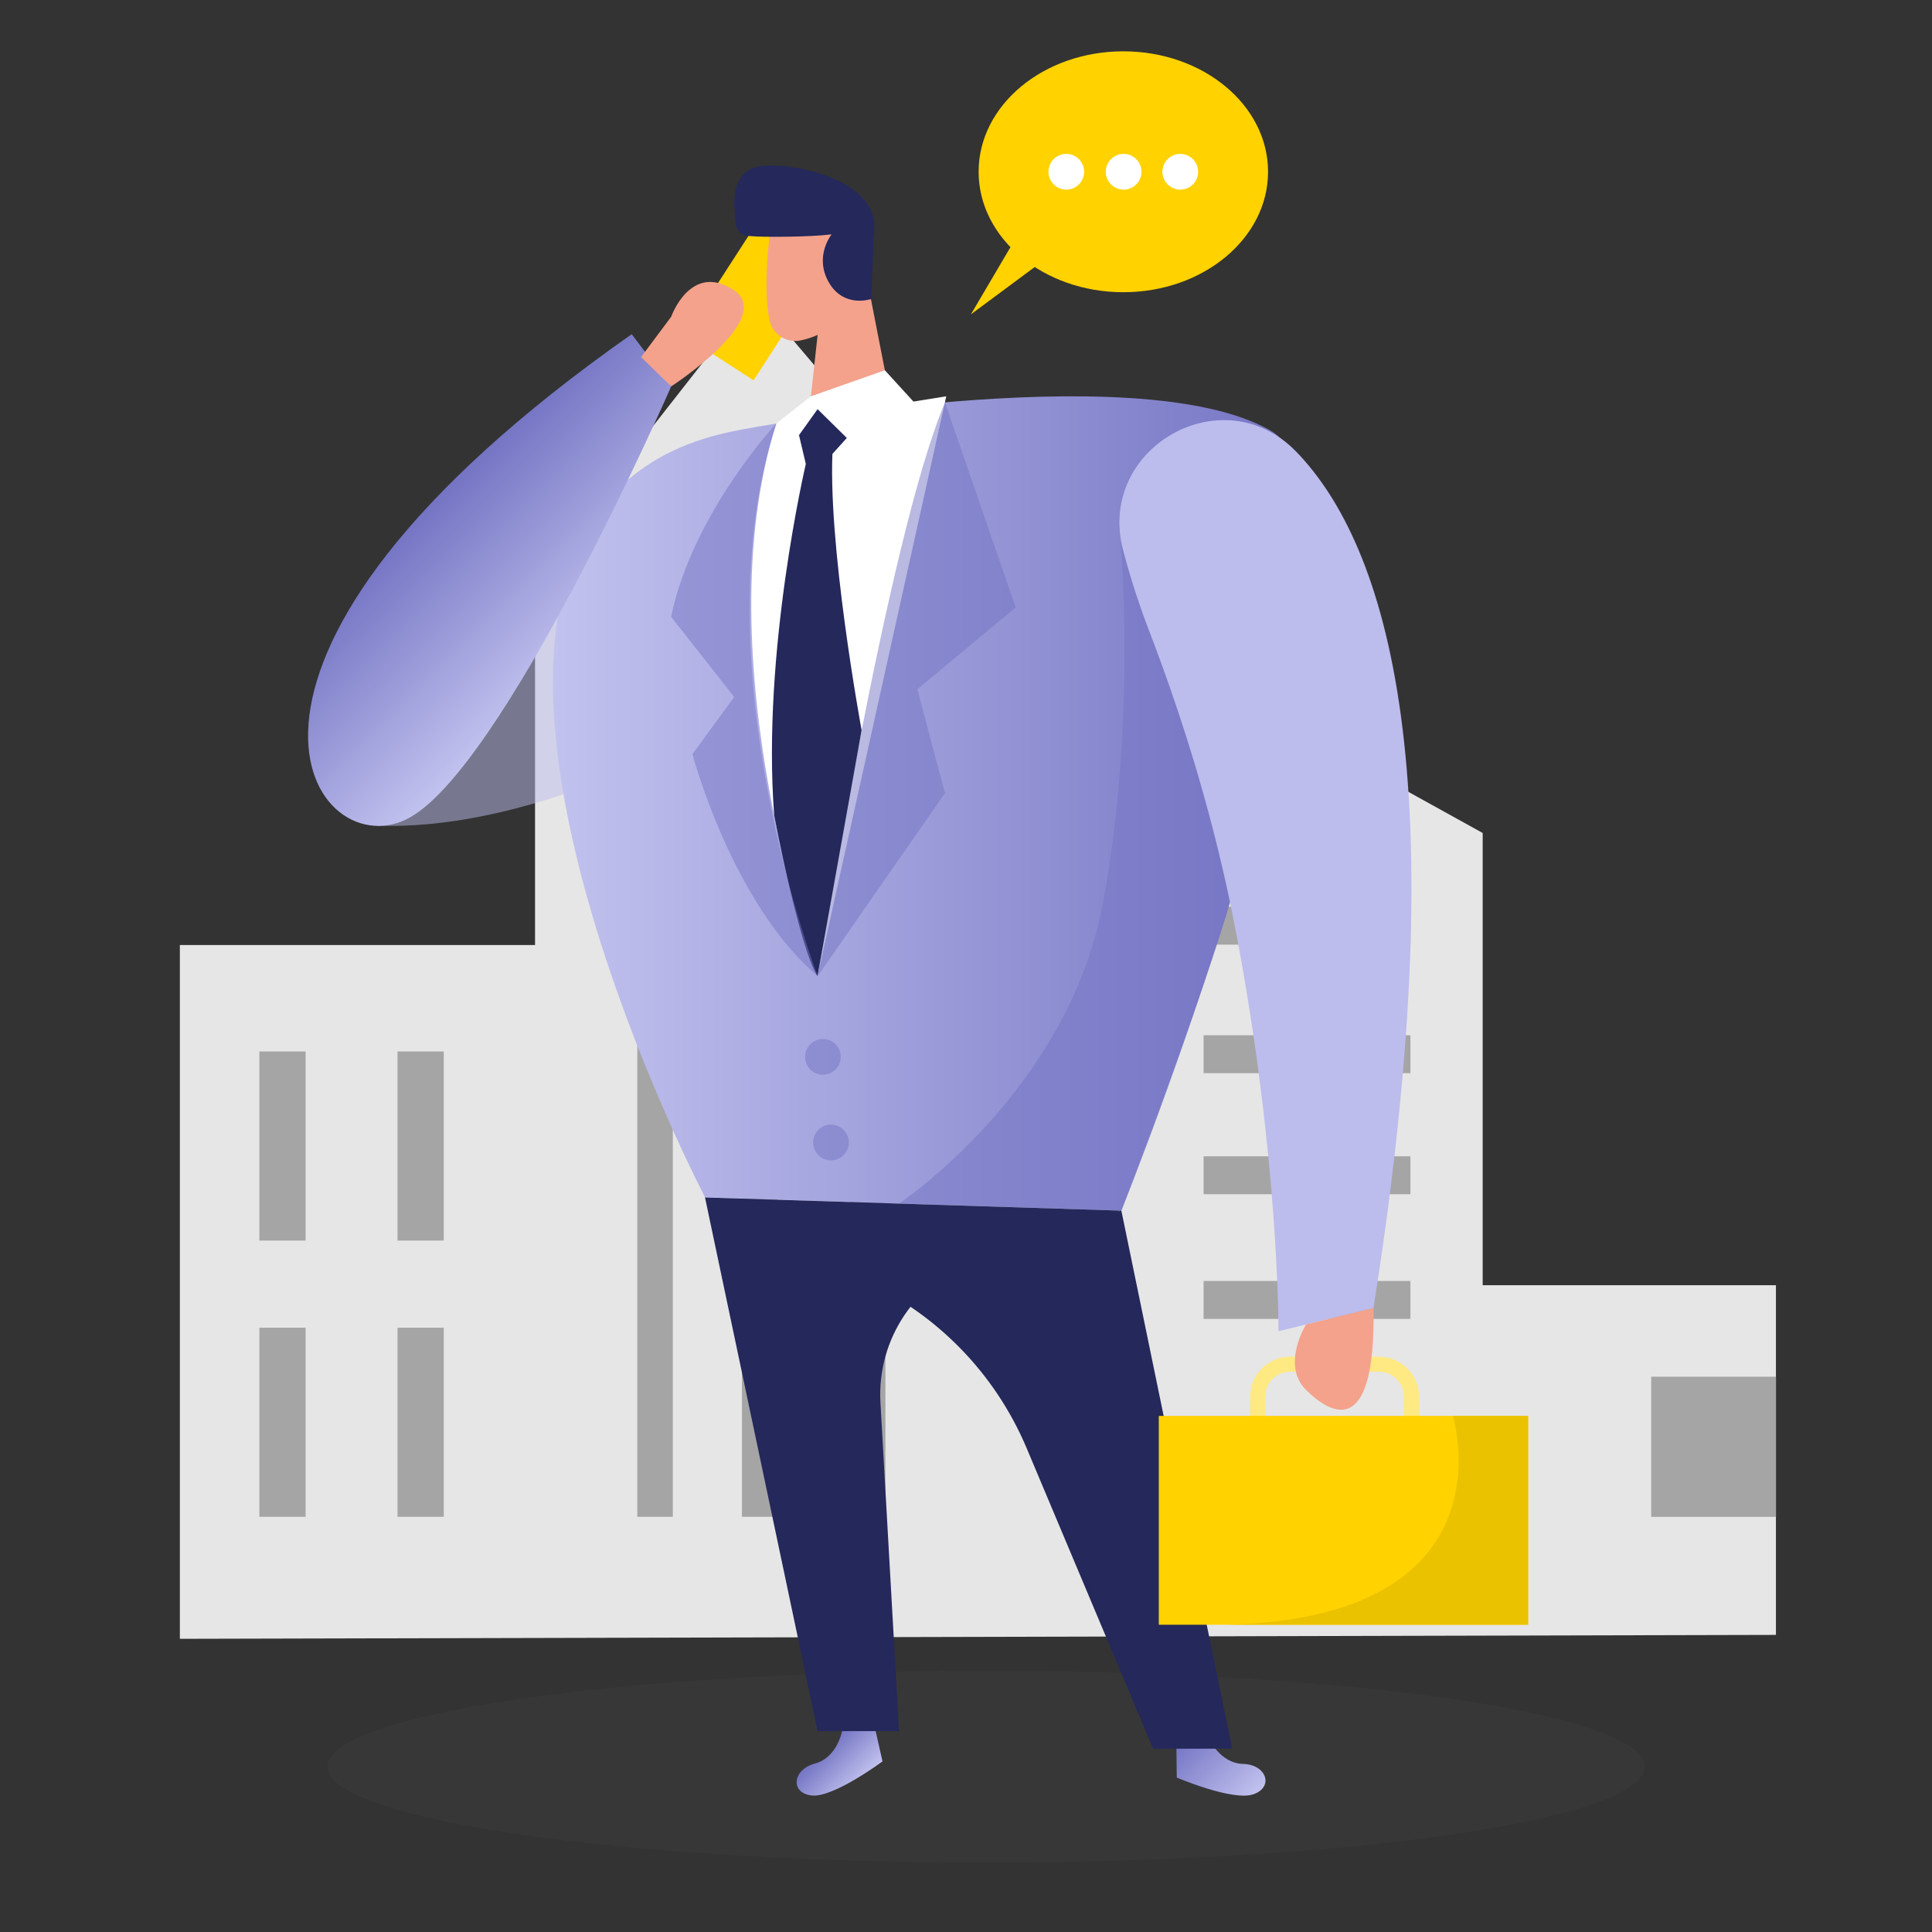 <?xml version="1.0" encoding="UTF-8"?><svg id="_レイヤー_2" xmlns="http://www.w3.org/2000/svg" xmlns:xlink="http://www.w3.org/1999/xlink" viewBox="0 0 320 320"><rect x="0" y="0" width="320" height="320" fill="#333333" stroke="none"/><defs><style>.cls-1{fill:url(#_名称未設定グラデーション_9-2);}.cls-1,.cls-2,.cls-3,.cls-4,.cls-5,.cls-6,.cls-7,.cls-8,.cls-9,.cls-10,.cls-11,.cls-12,.cls-13,.cls-14,.cls-15,.cls-16,.cls-17{stroke-width:0px;}.cls-2,.cls-3{fill:#bcbced;}.cls-2,.cls-14{opacity:.5;}.cls-4{fill:#ffd200;}.cls-5{fill:none;}.cls-6{fill:#a5a5a5;}.cls-7{fill:#ebc200;}.cls-8{fill:#e6e6e6;}.cls-9{fill:#ffe982;}.cls-10{fill:#f4a28c;}.cls-18{opacity:.1;}.cls-11{fill:#5d5d5d;}.cls-12{fill:url(#_名称未設定グラデーション_9-4);}.cls-13{fill:#fff;}.cls-14{fill:#7474c4;}.cls-15{fill:url(#_名称未設定グラデーション_9-3);}.cls-16{fill:url(#_名称未設定グラデーション_9);}.cls-17{fill:#24285b;}</style><linearGradient id="_名称未設定グラデーション_9" x1="142.61" y1="295.3" x2="136.69" y2="289.39" gradientUnits="userSpaceOnUse"><stop offset="0" stop-color="#c2c2ef"/><stop offset="1" stop-color="#7474c4"/></linearGradient><linearGradient id="_名称未設定グラデーション_9-2" x1="206.69" y1="298.64" x2="195.84" y2="287.79" xlink:href="#_名称未設定グラデーション_9"/><linearGradient id="_名称未設定グラデーション_9-3" x1="91.57" y1="133.08" x2="216.32" y2="133.08" xlink:href="#_名称未設定グラデーション_9"/><linearGradient id="_名称未設定グラデーション_9-4" x1="94.83" y1="109.38" x2="70.05" y2="84.59" xlink:href="#_名称未設定グラデーション_9"/></defs><g id="_レイヤー_7"><rect class="cls-5" width="320" height="320"/><g id="bg_businessman-76"><polygon class="cls-8" points="29.79 271.44 29.79 156.53 88.62 156.53 88.62 95.52 125.1 48.96 164.6 95.52 164.6 137.97 164.6 191.62 186.23 191.62 186.23 105.12 245.58 137.97 245.58 212.87 294.15 212.87 294.15 270.79 29.79 271.44"/><rect class="cls-6" x="105.56" y="104.14" width="5.88" height="147.09"/><rect class="cls-6" x="122.89" y="104.14" width="5.88" height="147.09"/><rect class="cls-6" x="140.77" y="104.14" width="5.88" height="147.09"/><rect class="cls-6" x="199.35" y="150.18" width="34.26" height="6.28"/><rect class="cls-6" x="199.35" y="171.47" width="34.26" height="6.28"/><rect class="cls-6" x="199.35" y="191.52" width="34.26" height="6.28"/><rect class="cls-6" x="199.35" y="212.17" width="34.26" height="6.28"/><rect class="cls-6" x="42.96" y="174.16" width="7.66" height="31.32"/><rect class="cls-6" x="65.84" y="174.16" width="7.66" height="31.32"/><rect class="cls-6" x="42.96" y="219.91" width="7.66" height="31.32"/><rect class="cls-6" x="65.84" y="219.91" width="7.66" height="31.32"/><rect class="cls-6" x="273.49" y="228.03" width="20.67" height="23.21"/></g><g id="sd_calling-94" class="cls-18"><ellipse class="cls-11" cx="163.32" cy="292.62" rx="109.11" ry="15.88"/></g><path class="cls-9" d="M235.02,235.36h-2.49v-4.02c0-2.28-1.85-4.14-4.13-4.14h-14.72c-2.28,0-4.13,1.85-4.13,4.14v4.02h-2.49v-4.02c0-3.65,2.97-6.63,6.63-6.63h14.72c3.65,0,6.63,2.97,6.63,6.63v4.02Z"/><rect class="cls-4" x="112.94" y="41.17" width="26.79" height="13.7" transform="translate(17.41 128.04) rotate(-57.11)"/><path class="cls-2" d="M66.47,106.85s23.59-26.14,62.11-33.01l-17.87,50.46s-24.93,13.37-48.3,12.45l4.05-29.9h0Z"/><path class="cls-16" d="M139.5,286.59s-.76,4.5-4.53,5.51c-3.77,1.01-4.1,4.93-.49,5.29,3.61.36,11.69-5.65,11.69-5.65l-1.24-5.47-5.44.32h0Z"/><path class="cls-1" d="M200.2,287.85s1.79,4.2,5.69,4.31c3.9.1,5.14,3.84,1.71,5.03-3.43,1.19-12.69-2.77-12.69-2.77l-.07-5.61,5.36-.95h0Z"/><ellipse class="cls-4" cx="186.06" cy="28.45" rx="23.97" ry="19.95"/><polygon class="cls-4" points="169.35 37.56 160.81 52.07 174.86 41.65 169.35 37.56"/><path class="cls-13" d="M179.57,28.45c0,1.64-1.33,2.96-2.96,2.96s-2.96-1.33-2.96-2.96,1.33-2.96,2.96-2.96,2.96,1.33,2.96,2.96Z"/><path class="cls-13" d="M189.07,28.45c0,1.64-1.33,2.96-2.96,2.96s-2.96-1.33-2.96-2.96,1.33-2.96,2.96-2.96,2.96,1.33,2.96,2.96Z"/><path class="cls-13" d="M198.45,28.45c0,1.64-1.33,2.96-2.96,2.96s-2.96-1.33-2.96-2.96,1.33-2.96,2.96-2.96,2.96,1.33,2.96,2.96Z"/><path class="cls-10" d="M127.55,38.48s-1.25,8.62-.12,14.46c.46,2.37,2.79,3.94,5.15,3.45,2.93-.61,6.73-2.29,7.95-6.83l3.03-7.45s1.73-4.73-2.96-8.53c-4.7-3.81-12.56-.4-13.06,4.89Z"/><polygon class="cls-10" points="143.44 45.37 148.91 73.37 133.26 75.29 135.51 54.67 143.44 45.37"/><path class="cls-17" d="M144.77,38.35l-.49,11.18s-4.52,1.56-7-2.76c-2.48-4.33.46-7.95.46-7.95-3.75.47-11.7.47-13.22.3-.9-.1-2.9.2-2.78-3.74,0,0-1.11-6.44,3.4-7.68,4.51-1.25,20.71,1.64,19.63,10.66h0Z"/><path class="cls-15" d="M122.45,71.22s65.46-12.55,87.83,0c22.37,12.55-24.54,129.29-24.54,129.29l-68.95-2.18s-60.33-115.1,5.68-127.1h0Z"/><path class="cls-14" d="M185.45,87.31s3.05,31.15-2.77,62.31c-5.82,31.16-33.77,49.72-33.77,49.72l36.82,1.17s14.53-38.39,18-51.07c3.47-12.69-18.27-62.12-18.27-62.12h0Z"/><path class="cls-13" d="M128.58,70.15l28.15-4.51-21.32,96.02s-19.18-52.49-6.83-91.51Z"/><path class="cls-14" d="M156.52,66.65l11.71,33.96-16.29,13.56,4.58,17.19-21.1,30.33s11.55-72.48,21.1-95.03Z"/><polygon class="cls-13" points="128.58 70.15 134.31 65.64 146.56 61.33 151.94 67.22 136.56 74.22 128.58 70.15"/><polygon class="cls-17" points="132.34 72.07 135.42 67.77 140.26 72.54 134.07 79.39 132.34 72.07"/><path class="cls-17" d="M133.47,76.85s-7.33,31.15-5.24,58.19c0,0,4.17,22.06,7.18,26.63l7.3-40.73s-5.86-31.58-4.75-47.36l-4.48,3.27h0Z"/><path class="cls-3" d="M214.72,74.83c15.08,15.64,26.79,53.36,12.77,141.83l-15.74,3.83s.18-28.4-7.11-66.52c-3.26-17.02-8.22-33.66-14.44-49.84-1.35-3.52-2.82-7.87-4.17-12.95-4.5-16.95,16.51-28.98,28.68-16.35h0Z"/><path class="cls-17" d="M116.77,198.33l18.65,88.4h13.49l-3.08-54.42c-.6-10.56,5.92-20.23,15.93-23.63l23.96-8.16-68.95-2.18Z"/><path class="cls-17" d="M185.73,200.51l18.37,89.13h-13.11l-20.94-49.77c-5.24-12.44-15.01-22.43-27.34-27.92h0l43.01-11.43h0Z"/><path class="cls-12" d="M104.63,55.35l6.54,8.65s-28.04,64.13-43.93,71.74c-15.89,7.62-39.26-26.62,37.39-80.39Z"/><path class="cls-10" d="M111.17,52.46s3.2-9.09,10.33-4.43c7.12,4.65-10.33,15.97-10.33,15.97l-4.99-4.85,4.99-6.69Z"/><path class="cls-10" d="M216.32,219.38s-4.17,6.68,0,10.83,11.53,8.2,11.18-13.56l-11.18,2.72h0Z"/><rect class="cls-4" x="191.93" y="234.52" width="61.18" height="34.59"/><path class="cls-7" d="M240.64,234.52s10.39,33.39-37.39,34.59h49.85v-34.59h-12.46Z"/><path class="cls-14" d="M128.58,70.15s-13.87,14.87-17.42,32.01l10.45,13.29-6.92,9.46s6.57,24.76,20.73,36.75c0,0-19.83-51.82-6.83-91.51h0Z"/><path class="cls-14" d="M139.26,175.05c0,1.64-1.33,2.96-2.96,2.96s-2.96-1.33-2.96-2.96,1.33-2.96,2.96-2.96,2.96,1.33,2.96,2.96Z"/><path class="cls-14" d="M140.59,189.23c0,1.64-1.33,2.96-2.96,2.96s-2.96-1.33-2.96-2.96,1.33-2.96,2.96-2.96,2.96,1.33,2.96,2.96Z"/></g></svg>